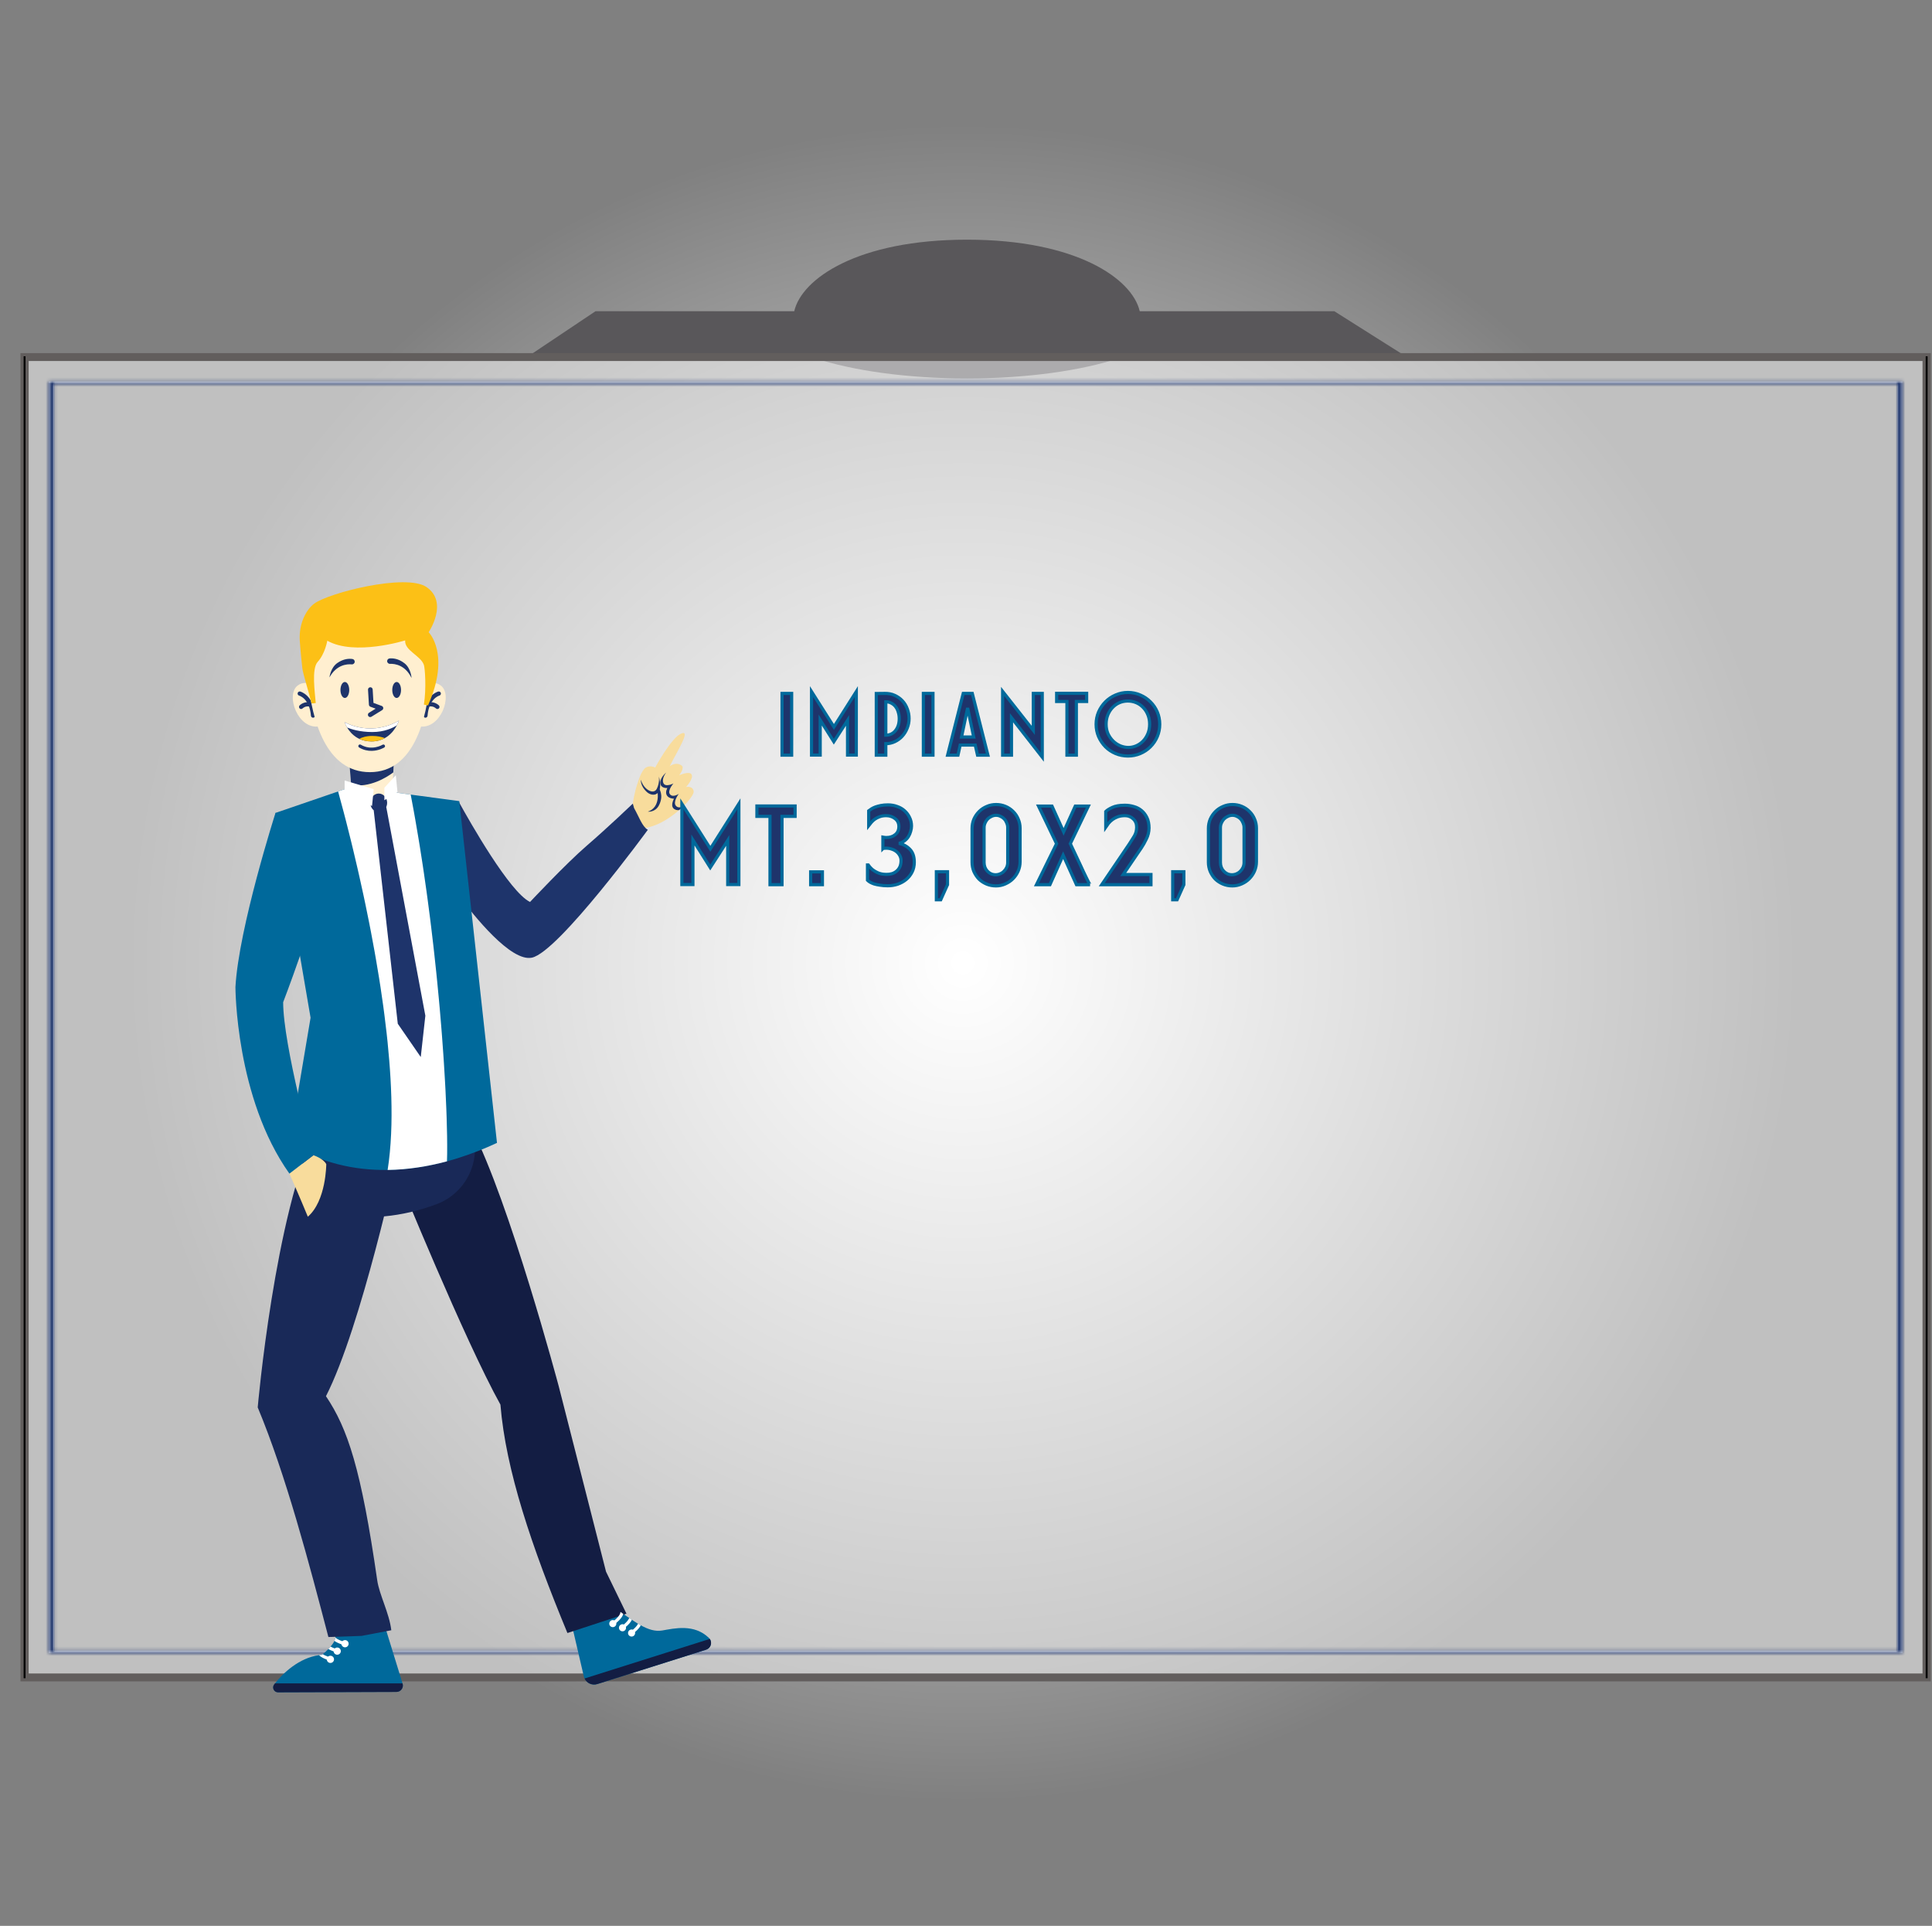 <svg width="612" height="610" viewBox="0 0 612 610" fill="none" xmlns="http://www.w3.org/2000/svg">
<rect x="0" y="0" width="612" height="610" fill="#808080" stroke="none"/>
<circle cx="304.986" cy="304.986" r="304.986" fill="url(#paint0_radial_511_4276)"/>
<path d="M354.583 113.412H446.157L422.667 98.568H361.033C358.638 88.247 340.915 75.914 306.31 75.914C271.705 75.914 253.985 88.247 251.59 98.568H188.652L166.476 113.412H258.022C270.001 117.381 287.194 119.863 306.307 119.863C325.426 119.863 342.61 117.381 354.583 113.412Z" fill="#59575A"/>
<path d="M7.981 113.347H610.114V531.06H7.981V113.347Z" fill="white" fill-opacity="0.5" stroke="#625E5D" stroke-width="2" stroke-miterlimit="10"/>
<path d="M611.114 532.06H6.981V112.347H611.114V532.06ZM8.581 531.313H609.499V113.096H8.581V531.313Z" fill="black" stroke="#625E5D" stroke-miterlimit="10"/>
<mask id="path-5-inside-1_511_4276" fill="white">
<path d="M602.636 523.581H15.462V120.826H602.636V523.581ZM17.118 522.829H601.003V121.57H17.118V522.829Z"/>
</mask>
<path d="M602.636 523.581H15.462V120.826H602.636V523.581ZM17.118 522.829H601.003V121.57H17.118V522.829Z" fill="white"/>
<path d="M602.636 523.581V528.581H607.636V523.581H602.636ZM15.462 523.581H10.462V528.581H15.462V523.581ZM15.462 120.826V115.826H10.462V120.826H15.462ZM602.636 120.826H607.636V115.826H602.636V120.826ZM17.118 522.829H12.118V527.829H17.118V522.829ZM601.003 522.829V527.829H606.003V522.829H601.003ZM601.003 121.57H606.003V116.57H601.003V121.57ZM17.118 121.57V116.57H12.118V121.57H17.118ZM602.636 518.581H15.462V528.581H602.636V518.581ZM20.462 523.581V120.826H10.462V523.581H20.462ZM15.462 125.826H602.636V115.826H15.462V125.826ZM597.636 120.826V523.581H607.636V120.826H597.636ZM17.118 527.829H601.003V517.829H17.118V527.829ZM606.003 522.829V121.57H596.003V522.829H606.003ZM601.003 116.57H17.118V126.57H601.003V116.57ZM12.118 121.57V522.829H22.118V121.57H12.118Z" fill="#1E346B" mask="url(#path-5-inside-1_511_4276)"/>
<path d="M223.684 522.52C225.152 522.056 225.689 520.3 224.839 519.112C224.761 519.009 224.68 518.906 224.58 518.813C219.898 514.257 213.658 515.774 209.757 516.443C207.546 516.818 205.35 516.107 202.98 514.799C202.691 514.643 202.403 514.475 202.114 514.304C201.477 513.923 200.825 513.507 200.159 513.057C199.881 512.873 199.604 512.685 199.321 512.488C198.712 512.075 198.09 511.639 197.452 511.194C197.158 510.987 196.858 510.775 196.553 510.566C195.947 510.141 195.325 509.711 194.688 509.274C194.688 509.274 194.401 508.308 193.741 506.865C193.732 506.854 193.729 506.84 193.721 506.831C193.459 506.264 193.139 510.032 192.757 509.348C192.707 509.253 192.653 509.159 192.598 509.062C192.379 508.678 192.14 508.284 191.881 507.883C191.881 507.883 194.136 514.493 183.7 514.615C181.536 514.639 180.617 512.432 180.617 512.432L184.936 530.984C184.989 531.216 185.069 531.441 185.166 531.649C185.862 533.132 187.574 533.928 189.205 533.415L223.684 522.52Z" fill="#00699B"/>
<path d="M223.685 522.52L189.208 533.41C187.577 533.925 185.862 533.129 185.169 531.646L224.84 519.112C225.69 520.299 225.153 522.054 223.685 522.52Z" fill="#131D43"/>
<path d="M88.085 536.027L125.572 535.901C126.951 535.898 127.938 534.564 127.527 533.247L127.506 533.182L121.485 513.658C121.19 512.7 120.126 516.157 119.203 516.556C117.081 517.47 115.584 517.15 113.042 516.458C108.67 515.265 108.344 514.743 107.073 515.42C105.937 516.025 105.467 512.827 105.346 513.63C105.207 514.556 105.534 515.562 105.826 516.534C106.047 517.256 106.253 517.953 106.245 518.589C106.245 518.622 106.242 518.655 106.239 518.69C106.217 519.022 106.111 519.374 105.941 519.734C105.661 520.337 105.213 520.96 104.715 521.541C104.493 521.809 104.257 522.062 104.022 522.304C103.311 523.046 102.612 523.652 102.256 523.952C102.099 524.082 102.005 524.155 102.005 524.155C101.674 524.179 101.344 524.214 101.015 524.258C94.738 525.145 89.715 529.886 87.121 533.18C87.024 533.303 86.932 533.423 86.841 533.542C86.068 534.567 86.803 536.033 88.085 536.027Z" fill="#00699B"/>
<path d="M88.084 536.029L125.571 535.904C126.95 535.901 127.936 534.566 127.526 533.249L127.505 533.184H87.123C87.026 533.307 86.934 533.426 86.843 533.546C86.067 534.569 86.802 536.035 88.084 536.029Z" fill="#131D43"/>
<path d="M105.934 519.739C106.454 520.103 107.172 520.473 108.16 520.816C108.461 520.919 108.792 521.022 109.148 521.12L109.42 520.143C109.066 520.046 108.747 519.947 108.456 519.845C107.333 519.454 106.649 519.05 106.232 518.693C106.212 519.024 106.105 519.377 105.934 519.739Z" fill="white"/>
<path d="M108.151 520.686C108.183 521.317 108.716 521.803 109.347 521.771C109.977 521.739 110.462 521.205 110.431 520.574C110.402 519.946 109.866 519.46 109.237 519.492C108.607 519.52 108.124 520.056 108.151 520.686Z" fill="white"/>
<path d="M104.02 522.307C104.454 522.569 105.002 522.832 105.689 523.076C106.047 523.211 106.435 523.335 106.872 523.456L107.143 522.478C106.741 522.365 106.376 522.251 106.049 522.135C105.504 521.936 105.067 521.738 104.713 521.543C104.489 521.812 104.254 522.065 104.02 522.307Z" fill="white"/>
<path d="M105.679 523.032C105.711 523.66 106.248 524.146 106.874 524.116C107.505 524.084 107.991 523.55 107.962 522.919C107.931 522.291 107.393 521.805 106.765 521.837C106.136 521.867 105.652 522.403 105.679 523.032Z" fill="white"/>
<path d="M101.015 524.262C101.525 524.713 102.366 525.253 103.53 525.677C103.895 525.81 104.293 525.94 104.737 526.062L105.002 525.084C104.594 524.972 104.227 524.854 103.902 524.734C103.18 524.476 102.648 524.208 102.256 523.958C102.098 524.088 102.004 524.161 102.004 524.161C101.674 524.182 101.345 524.218 101.015 524.262Z" fill="white"/>
<path d="M103.524 525.638C103.556 526.268 104.091 526.751 104.721 526.722C105.349 526.69 105.835 526.156 105.805 525.525C105.773 524.897 105.237 524.41 104.607 524.44C103.979 524.472 103.492 525.007 103.524 525.638Z" fill="white"/>
<path d="M176.984 439.059L191.968 497.803L198.446 511.12L179.745 517.242C168.408 489.847 160.218 465.723 158.518 444.892C147.13 424.403 126.18 372.969 126.18 372.969C133.062 366.746 149.388 357.475 149.388 357.475C161.347 380.43 176.984 439.059 176.984 439.059Z" fill="#131D43"/>
<path d="M197.452 511.192C197.239 511.907 196.649 512.871 195.214 514.047C194.973 514.251 194.704 514.457 194.409 514.667L193.826 513.862C194.118 513.65 194.379 513.45 194.612 513.261C196.257 511.904 196.535 510.993 196.555 510.566C196.859 510.773 197.159 510.987 197.452 511.192Z" fill="white"/>
<path d="M195.185 513.927C195.372 514.516 195.043 515.147 194.454 515.333C193.862 515.519 193.233 515.193 193.046 514.604C192.86 514.012 193.187 513.384 193.776 513.195C194.369 513.007 194.997 513.336 195.185 513.927Z" fill="white"/>
<path d="M200.159 513.056C199.861 513.669 199.298 514.424 198.266 515.288C197.983 515.536 197.664 515.781 197.303 516.042L196.721 515.233C197.054 514.991 197.352 514.761 197.611 514.543C198.661 513.663 199.125 512.971 199.321 512.488C199.604 512.684 199.881 512.871 200.159 513.056Z" fill="white"/>
<path d="M198.256 515.242C198.442 515.834 198.115 516.464 197.525 516.651C196.933 516.836 196.303 516.507 196.117 515.919C195.93 515.329 196.258 514.699 196.847 514.511C197.44 514.325 198.07 514.651 198.256 515.242Z" fill="white"/>
<path d="M202.982 514.798C202.681 515.397 202.124 516.115 201.143 516.944C200.857 517.191 200.533 517.448 200.167 517.71L199.586 516.899C199.926 516.656 200.217 516.423 200.48 516.201C201.419 515.409 201.889 514.771 202.116 514.303C202.405 514.474 202.693 514.644 202.982 514.798Z" fill="white"/>
<path d="M201.134 516.905C201.32 517.496 200.995 518.127 200.405 518.313C199.814 518.499 199.183 518.171 198.997 517.582C198.81 516.992 199.138 516.361 199.728 516.174C200.318 515.988 200.948 516.314 201.134 516.905Z" fill="white"/>
<path d="M100.414 357.133C100.414 357.133 96.666 370.393 96.703 382.209C96.703 382.209 115.056 390.242 138.405 381.369C147.954 377.738 152.802 367.097 149.38 357.475C149.341 357.36 149.298 357.248 149.257 357.131C149.256 357.133 119.402 355.907 100.414 357.133Z" fill="#192958"/>
<path d="M81.636 445.781C90.59 467.208 97.99 495.419 104.026 518.511L114.515 518.155L123.953 516.363C123.307 510.902 120.162 505.171 119.495 500.541C114.398 465.252 110.161 452.521 103.257 442.231C114.471 420.286 126.175 366.046 126.175 366.046C117.738 362.182 100.418 357.134 100.418 357.134C87.011 384.377 81.636 445.781 81.636 445.781Z" fill="#192958"/>
<path d="M216.402 255.425C216.259 255.564 216.117 255.703 215.969 255.84L215.964 255.841C215.706 256.088 215.432 256.336 215.146 256.581C214.932 256.77 214.711 256.96 214.483 257.147L214.48 257.146C211.544 259.575 207.762 261.823 204.172 262.264C204.172 262.264 200.59 256.375 200.454 254.534C200.454 254.534 200.929 250.891 202.042 247.879C202.042 247.879 203.145 243.942 204.604 243.109C206.07 242.274 207.534 243.111 207.534 243.111C207.534 243.111 212.609 233.707 215.763 232.356C218.956 230.991 214.733 237.53 212.123 242.755C212.381 242.465 214.285 241.204 215.937 242.5C216.921 243.273 215.236 245.434 215.15 245.549C215.308 245.479 218.365 244.14 219.046 245.277C219.829 246.584 217.311 249.288 217.311 249.288C217.311 249.288 219.378 248.768 219.734 250.61C219.884 251.378 218.548 253.331 216.402 255.425Z" fill="#F8DC9C"/>
<path d="M216.4 255.424C216.258 255.564 216.116 255.703 215.968 255.839L215.963 255.84C215.704 256.087 215.43 256.335 215.144 256.58C214.792 256.643 214.403 256.614 213.985 256.461C211.934 255.695 213.502 252.985 213.502 252.985C213.502 252.985 211.913 252.998 211.258 251.957C210.598 250.916 211.409 249.59 211.409 249.59C211.409 249.59 209.696 249.781 209.257 248.517C208.622 246.662 211.026 244.684 211.026 244.684C211.026 244.684 209.531 246.502 210.128 247.995C210.709 249.454 213.207 248.216 213.328 248.156C213.245 248.251 211.314 250.488 212.242 251.594C213.166 252.697 214.925 251.509 215.016 251.449C214.943 251.544 213.06 254.018 214.132 255.258C214.734 255.955 215.675 255.75 216.4 255.424Z" fill="#1E346B"/>
<path d="M208.706 245.891C208.706 245.891 209.058 247.901 208.04 249.874C207.021 251.848 203.831 250.045 203.021 246.981C203.021 246.981 202.737 248.94 204.975 250.921C206.781 252.523 210.36 252.125 208.706 245.891Z" fill="#1E346B"/>
<path d="M208.22 250.443C208.22 250.443 209.417 255.649 205.204 257.088C205.204 257.088 207.523 257.385 208.717 255.112C210.466 251.781 208.645 249.565 208.645 249.565L208.22 250.443Z" fill="#1E346B"/>
<path d="M200.458 254.536C200.458 254.536 192.552 262.1 185.912 267.825C179.271 273.55 167.895 285.69 167.895 285.69C161.446 282.562 148.911 260.458 145.377 254.047C142.57 264.193 142.279 274.105 145.377 283.698C150.109 290.068 161.851 304.764 168.507 303.325C176.982 301.492 205.207 262.835 205.207 262.835C203.409 261.8 202.362 258.562 200.87 255.98L200.458 254.536Z" fill="#1E346B"/>
<path d="M157.428 361.999C153.496 363.837 149.348 365.481 145.049 366.828C143.906 367.186 142.752 367.524 141.592 367.834C135.509 369.476 129.182 370.482 122.792 370.572C112.267 370.72 101.599 368.368 91.666 362.238L98.379 322.352L87.272 257.48L103.887 251.788L104.779 251.481L106.416 250.922L107.109 250.683L108.511 250.206L111.471 249.191L129.047 251.543L130.105 251.683L131.907 251.926L132.912 252.06L145.488 253.739L157.428 361.999Z" fill="#00699B"/>
<path d="M141.589 367.835C135.506 369.477 129.177 370.482 122.789 370.573C123.072 368.785 123.305 366.932 123.484 365.022C123.579 364.07 123.658 363.104 123.721 362.128C123.856 360.208 123.942 358.244 123.992 356.231C124.016 355.277 124.027 354.315 124.03 353.345C124.037 351.421 124.015 349.463 123.957 347.476C123.927 346.521 123.894 345.563 123.853 344.601C123.768 342.671 123.659 340.717 123.52 338.746C123.456 337.794 123.384 336.839 123.303 335.879C123.148 333.945 122.97 331.998 122.769 330.038C122.672 329.086 122.569 328.129 122.462 327.175C122.247 325.234 122.013 323.29 121.758 321.344C121.636 320.389 121.509 319.431 121.377 318.476C121.111 316.531 120.828 314.59 120.532 312.65C120.386 311.695 120.237 310.738 120.083 309.785C119.771 307.828 119.447 305.883 119.108 303.952C118.945 302.991 118.774 302.033 118.603 301.085C118.252 299.117 117.89 297.171 117.519 295.251C117.335 294.29 117.15 293.333 116.963 292.381C116.569 290.403 116.173 288.45 115.773 286.535C115.572 285.565 115.366 284.609 115.165 283.658C114.735 281.659 114.307 279.706 113.877 277.803C113.659 276.829 113.441 275.866 113.222 274.92C112.754 272.891 112.292 270.93 111.84 269.047C111.605 268.062 111.366 267.093 111.138 266.154C110.625 264.073 110.128 262.102 109.656 260.262C109.397 259.254 109.146 258.284 108.901 257.356C108.231 254.799 107.621 252.556 107.102 250.683L108.503 250.206L111.463 249.19L129.039 251.542L130.097 251.683C130.413 253.342 130.725 255.002 131.026 256.668C131.197 257.611 131.367 258.555 131.533 259.502C131.864 261.396 132.188 263.29 132.503 265.19C132.663 266.137 132.816 267.083 132.971 268.029C133.275 269.926 133.57 271.824 133.859 273.716C134.003 274.665 134.144 275.613 134.283 276.559C134.563 278.46 134.834 280.355 135.095 282.246C135.229 283.198 135.357 284.15 135.484 285.099C135.743 287.006 135.988 288.904 136.227 290.792C136.348 291.75 136.465 292.702 136.583 293.651C136.815 295.564 137.04 297.463 137.256 299.349C137.364 300.308 137.474 301.263 137.577 302.215C137.794 304.138 137.998 306.039 138.189 307.922C138.287 308.884 138.388 309.841 138.479 310.793C138.674 312.722 138.856 314.63 139.027 316.509C139.118 317.48 139.203 318.437 139.289 319.388C139.461 321.33 139.623 323.24 139.772 325.112C139.853 326.088 139.929 327.049 140.002 328.004C140.151 329.962 140.292 331.877 140.418 333.739C140.489 334.722 140.549 335.686 140.613 336.638C140.742 338.62 140.857 340.539 140.958 342.396C141.017 343.381 141.066 344.353 141.117 345.3C141.217 347.317 141.305 349.247 141.374 351.076C141.415 352.077 141.45 353.054 141.48 353.994C141.55 356.084 141.597 358.021 141.625 359.796C141.642 360.834 141.653 361.814 141.653 362.734C141.665 364.718 141.642 366.431 141.589 367.835Z" fill="white"/>
<path d="M99.277 365.907C99.277 365.907 102.407 366.909 103.351 368.736C103.351 368.736 103.351 380.325 97.514 385.381C97.514 385.381 94.645 378.409 91.676 371.729L99.277 365.907Z" fill="#F8DC9C"/>
<path d="M87.269 257.479C87.269 257.479 75.613 293.913 74.581 312.651C74.581 312.651 74.581 347.699 91.674 371.729L99.277 365.906C99.277 365.906 89.695 331.04 89.695 317.444C89.695 317.444 99.397 292.191 100.989 282.243C100.99 282.243 94.466 257.479 87.269 257.479Z" fill="#00699B"/>
<path d="M124.827 239.953L124.577 244.655L124.266 250.549C124.266 250.549 123.096 252.766 117.814 252.766C112.528 252.766 111.448 251.253 111.448 251.253L111.234 248.636L110.524 239.953H124.827Z" fill="#FFEFD0"/>
<path d="M124.83 239.953L124.581 244.655C122.379 246.305 117.164 249.546 111.239 248.637L110.529 239.953H124.83Z" fill="#1E346B"/>
<path d="M101.507 218.565C101.507 218.565 97.46 214.606 94.229 217.191C90.412 220.243 94.404 231.224 101.177 230.062L101.507 218.565Z" fill="#FFEFD0"/>
<path d="M99.141 227.326C98.805 227.316 98.528 227.054 98.498 226.712C98.063 221.308 94.897 220.37 94.763 220.332C94.408 220.233 94.198 219.867 94.292 219.513C94.387 219.157 94.746 218.942 95.103 219.038C95.274 219.08 99.316 220.202 99.831 226.604C99.861 226.974 99.585 227.296 99.218 227.326C99.194 227.326 99.168 227.328 99.141 227.326Z" fill="#1E346B"/>
<path d="M95.361 224.572C95.204 224.569 95.047 224.506 94.922 224.388C94.653 224.134 94.644 223.71 94.898 223.443C94.956 223.382 96.33 221.972 98.509 222.532C98.868 222.622 99.084 222.987 98.992 223.344C98.898 223.701 98.535 223.919 98.178 223.827C96.746 223.459 95.877 224.355 95.87 224.363C95.734 224.509 95.546 224.579 95.361 224.572Z" fill="#1E346B"/>
<path d="M132.434 218.563C132.434 218.563 136.48 214.604 139.711 217.188C143.528 220.241 139.536 231.222 132.765 230.059L132.434 218.563Z" fill="#FFEFD0"/>
<path d="M134.791 227.326C135.127 227.316 135.405 227.054 135.434 226.712C135.868 221.308 139.034 220.37 139.169 220.332C139.523 220.233 139.735 219.867 139.641 219.513C139.546 219.157 139.186 218.942 138.83 219.038C138.658 219.08 134.617 220.202 134.101 226.604C134.071 226.974 134.346 227.296 134.714 227.326C134.738 227.326 134.764 227.328 134.791 227.326Z" fill="#1E346B"/>
<path d="M138.577 224.572C138.736 224.569 138.892 224.507 139.017 224.389C139.285 224.135 139.296 223.711 139.04 223.443C138.983 223.383 137.61 221.972 135.429 222.532C135.072 222.623 134.856 222.988 134.948 223.345C135.039 223.702 135.405 223.92 135.762 223.827C137.194 223.46 138.061 224.356 138.069 224.363C138.206 224.51 138.392 224.58 138.577 224.572Z" fill="#1E346B"/>
<path d="M117.171 244.572C103.19 244.572 98.873 227.966 97.588 215.809C96.401 204.601 105.106 194.721 116.375 194.592C116.526 194.589 116.676 194.589 116.829 194.589C117.016 194.589 117.202 194.589 117.387 194.592C128.521 194.742 137.194 204.35 136.231 215.443C135.163 227.76 131.145 244.572 117.171 244.572Z" fill="#FFEFD0"/>
<path d="M135.103 185.942C142.198 190.794 135.78 200.254 135.78 200.254C135.78 200.254 142.841 207.166 135.571 223.441L134.279 223.176C135.103 217.964 134.609 211.62 134.279 210.621C133.297 207.648 128.074 206.06 128.342 202.844C128.342 202.844 112.34 207.849 103.677 202.937C103.677 202.937 102.995 207.058 100.62 209.657C98.635 211.834 99.765 219.408 100.021 222.686L98.692 222.816C97.904 219.478 95.981 213.465 95.773 211.693C95.643 210.578 95.169 206.148 94.965 202.982C94.786 200.207 95.281 197.413 96.539 194.934C97.234 193.563 98.201 192.186 99.531 191.195C104.178 187.737 128.672 181.543 135.103 185.942Z" fill="#FCC016"/>
<path d="M126.368 228.245C126.358 228.283 126.162 228.906 125.713 229.751C125.127 230.854 124.109 232.343 122.497 233.424C122.305 233.554 122.107 233.675 121.898 233.788C120.763 234.42 119.372 234.842 117.682 234.842C116.143 234.842 114.862 234.518 113.801 234.02C113.615 233.934 113.438 233.841 113.266 233.743C111.624 232.82 110.575 231.484 109.951 230.423C109.404 229.495 109.18 228.779 109.166 228.735C109.183 228.745 109.419 228.884 109.849 229.087C111.079 229.666 113.885 230.759 117.527 230.732C117.579 230.732 117.63 230.732 117.683 230.73L117.856 230.724C121.392 230.632 124.221 229.406 125.548 228.711C126.053 228.448 126.344 228.262 126.368 228.245Z" fill="#1E346B"/>
<path d="M121.896 233.791C120.761 234.422 119.37 234.844 117.68 234.844C116.141 234.844 114.861 234.52 113.8 234.022C114.658 233.548 115.988 233.104 117.951 233.104C119.588 233.102 120.903 233.412 121.896 233.791Z" fill="#FCC014"/>
<path d="M126.362 228.245C126.351 228.283 126.156 228.906 125.707 229.751C124.458 230.547 121.81 231.865 117.946 231.865C113.927 231.865 111.157 230.931 109.944 230.423C109.396 229.495 109.172 228.779 109.158 228.735C109.175 228.745 109.411 228.884 109.841 229.087C111.071 229.666 113.877 230.759 117.519 230.732C117.571 230.732 117.622 230.732 117.675 230.73L117.848 230.724C121.385 230.632 124.213 229.406 125.54 228.711C126.047 228.448 126.338 228.262 126.362 228.245Z" fill="white"/>
<path d="M110.629 218.541C110.629 219.939 110.007 221.071 109.238 221.071C108.471 221.071 107.849 219.939 107.848 218.541C107.848 217.145 108.47 216.012 109.238 216.012C110.007 216.012 110.628 217.145 110.629 218.541Z" fill="#1E346B"/>
<path d="M104.364 214.563C104.364 214.563 104.684 211.522 106.861 209.998C108.88 208.589 110.686 208.585 111.645 208.732C112.063 208.795 112.367 209.161 112.364 209.585C112.359 210.085 111.931 210.475 111.433 210.431C109.852 210.293 106.578 210.564 104.364 214.563Z" fill="#1E346B"/>
<path d="M124.257 218.541C124.257 219.939 124.877 221.071 125.646 221.071C126.413 221.071 127.037 219.939 127.037 218.541C127.037 217.145 126.415 216.012 125.648 216.012C124.879 216.012 124.257 217.145 124.257 218.541Z" fill="#1E346B"/>
<path d="M130.368 214.752C130.368 214.752 130.207 211.7 128.11 210.067C126.168 208.553 124.363 208.458 123.4 208.553C122.978 208.594 122.656 208.947 122.638 209.369C122.615 209.869 123.024 210.28 123.524 210.262C125.11 210.206 128.364 210.646 130.368 214.752Z" fill="#1E346B"/>
<path d="M117.204 227.119C116.983 227.096 116.776 226.975 116.65 226.772C116.436 226.425 116.544 225.971 116.89 225.758L118.993 224.461L117.342 223.853C117.067 223.753 116.877 223.499 116.862 223.205L116.578 218.462C116.552 218.055 116.862 217.707 117.269 217.681C117.675 217.654 118.025 217.966 118.05 218.374L118.306 222.635L120.926 223.6C121.19 223.697 121.377 223.938 121.404 224.217C121.431 224.499 121.298 224.77 121.057 224.918L117.664 227.014C117.521 227.1 117.359 227.135 117.204 227.119Z" fill="#1E346B"/>
<path d="M117.817 237.828C116.591 237.858 115.184 237.607 113.758 236.757C113.513 236.61 113.433 236.295 113.578 236.051C113.724 235.808 114.041 235.726 114.283 235.873C117.713 237.914 121.047 235.968 121.187 235.887C121.429 235.741 121.746 235.82 121.893 236.064C122.038 236.306 121.959 236.621 121.717 236.767C121.613 236.828 120.002 237.777 117.817 237.828Z" fill="#1E346B"/>
<path d="M119.973 257.235C121.444 257.235 122.635 255.917 122.635 254.29C122.635 252.664 121.444 251.345 119.973 251.345C118.503 251.345 117.312 252.664 117.312 254.29C117.312 255.917 118.503 257.235 119.973 257.235Z" fill="#1E346B"/>
<path d="M117.851 255.286L109.166 251.164V247.22L118.379 249.947L117.851 255.286Z" fill="white"/>
<path d="M125.386 245.551L121.759 249.51V253.455L125.911 250.888L125.386 245.551Z" fill="white"/>
<path d="M133.283 334.808L126.005 324.256L118.381 256.642L122.352 255.597L134.739 321.709L133.283 334.808Z" fill="#1E346B"/>
<mask id="path-58-outside-2_511_4276" maskUnits="userSpaceOnUse" x="215" y="217" width="184" height="69" fill="black">
<rect fill="white" x="215" y="217" width="184" height="69"/>
<path d="M247.726 219.632H250.774V239.188H247.726V219.632Z"/>
<path d="M264.16 230.252L271.252 219.06V239.157H268.475V228.176L264.13 234.915L259.814 228.056V239.157H257.068V219.06L264.16 230.252Z"/>
<path d="M277.581 219.662L280.297 219.632C281.424 219.612 282.45 219.812 283.375 220.234C284.321 220.655 285.136 221.226 285.82 221.948C286.504 222.67 287.027 223.523 287.389 224.506C287.771 225.468 287.963 226.501 287.963 227.605C287.963 228.688 287.761 229.711 287.359 230.673C286.977 231.636 286.454 232.478 285.79 233.2C285.126 233.923 284.341 234.494 283.436 234.915C282.551 235.337 281.605 235.547 280.599 235.547V239.188H277.581V219.662ZM280.599 232.87C281.243 232.87 281.826 232.739 282.349 232.478C282.873 232.218 283.315 231.857 283.677 231.395C284.06 230.914 284.351 230.362 284.552 229.741C284.754 229.099 284.854 228.397 284.854 227.635C284.854 226.913 284.754 226.231 284.552 225.589C284.371 224.927 284.1 224.355 283.738 223.874C283.375 223.393 282.923 223.011 282.38 222.731C281.857 222.43 281.263 222.279 280.599 222.279V232.87Z"/>
<path d="M292.493 219.632H295.541V239.188H292.493V219.632Z"/>
<path d="M312.94 239.188H309.651L308.926 235.998H304.158L303.464 239.188H300.175L305.124 219.632H307.991L312.94 239.188ZM306.512 224.235L304.581 233.441H308.444L306.512 224.235Z"/>
<path d="M320.409 239.188H317.602V219L327.32 231.335V219.632H330.156V239.819L320.409 227.334V239.188Z"/>
<path d="M340.959 222.189V239.188H337.971V222.189H334.712V219.602H344.218V222.189H340.959Z"/>
<path d="M367.373 229.41C367.373 230.794 367.112 232.097 366.589 233.321C366.066 234.544 365.341 235.617 364.416 236.54C363.51 237.443 362.444 238.155 361.217 238.676C359.99 239.198 358.682 239.458 357.294 239.458C355.905 239.458 354.598 239.198 353.37 238.676C352.143 238.155 351.077 237.443 350.172 236.54C349.266 235.617 348.542 234.544 347.999 233.321C347.476 232.097 347.214 230.794 347.214 229.41C347.214 228.026 347.476 226.722 347.999 225.499C348.542 224.275 349.266 223.212 350.172 222.309C351.077 221.387 352.143 220.665 353.37 220.143C354.598 219.602 355.905 219.331 357.294 219.331C358.682 219.331 359.99 219.602 361.217 220.143C362.444 220.665 363.51 221.387 364.416 222.309C365.341 223.212 366.066 224.275 366.589 225.499C367.112 226.722 367.373 228.026 367.373 229.41ZM364.174 229.38C364.174 228.297 363.993 227.314 363.631 226.431C363.269 225.529 362.776 224.756 362.152 224.115C361.529 223.453 360.794 222.941 359.949 222.58C359.104 222.219 358.209 222.039 357.263 222.039C356.318 222.039 355.423 222.219 354.578 222.58C353.753 222.941 353.028 223.453 352.405 224.115C351.781 224.756 351.288 225.529 350.926 226.431C350.564 227.314 350.383 228.297 350.383 229.38C350.383 230.503 350.584 231.516 350.986 232.418C351.409 233.321 351.952 234.093 352.616 234.735C353.28 235.377 354.034 235.878 354.879 236.239C355.724 236.58 356.579 236.751 357.445 236.751C358.29 236.751 359.114 236.58 359.919 236.239C360.744 235.878 361.468 235.377 362.092 234.735C362.716 234.093 363.219 233.321 363.601 232.418C363.983 231.516 364.174 230.503 364.174 229.38Z"/>
<path d="M225.026 268.841L234.052 254.597V280.175H230.519V266.199L224.988 274.776L219.495 266.046V280.175H216V254.597L225.026 268.841Z"/>
<path d="M247.716 258.579V280.214H243.913V258.579H239.765V255.286H251.864V258.579H247.716Z"/>
<path d="M256.79 276.155H260.516V280.214H256.79V276.155Z"/>
<path d="M284.742 261.796C284.742 260.724 284.332 259.881 283.513 259.268C282.719 258.656 281.784 258.349 280.709 258.349C279.966 258.349 279.3 258.452 278.711 258.656C278.148 258.86 277.636 259.115 277.175 259.422C276.74 259.728 276.356 260.073 276.023 260.455C275.69 260.813 275.408 261.145 275.178 261.451V256.818C275.408 256.639 275.703 256.435 276.061 256.205C276.42 255.975 276.842 255.771 277.329 255.593C277.841 255.414 278.417 255.261 279.057 255.133C279.697 255.005 280.44 254.942 281.285 254.942C282.309 254.942 283.269 255.107 284.165 255.439C285.087 255.746 285.881 256.205 286.547 256.818C287.213 257.405 287.738 258.107 288.122 258.924C288.531 259.741 288.736 260.647 288.736 261.642C288.736 262.179 288.647 262.74 288.467 263.327C288.314 263.914 288.07 264.476 287.738 265.012C287.405 265.523 286.982 265.969 286.47 266.352C285.984 266.735 285.407 266.99 284.742 267.118C286.15 267.424 287.315 268.063 288.237 269.033C289.159 269.977 289.62 271.33 289.62 273.091C289.62 274.24 289.389 275.274 288.928 276.193C288.467 277.112 287.84 277.903 287.046 278.567C286.278 279.205 285.382 279.703 284.358 280.06C283.359 280.392 282.309 280.558 281.208 280.558C280.286 280.558 279.467 280.494 278.75 280.367C278.058 280.265 277.444 280.137 276.906 279.984C276.394 279.805 275.959 279.614 275.6 279.41C275.267 279.205 274.999 279.001 274.794 278.797V273.474C274.794 273.5 274.896 273.691 275.101 274.049C275.331 274.406 275.677 274.802 276.138 275.236C276.625 275.67 277.252 276.065 278.02 276.423C278.788 276.78 279.723 276.959 280.824 276.959C281.438 276.959 282.015 276.882 282.552 276.729C283.116 276.55 283.602 276.282 284.012 275.925C284.447 275.568 284.793 275.121 285.049 274.585C285.305 274.023 285.433 273.36 285.433 272.594C285.433 272.032 285.305 271.509 285.049 271.024C284.793 270.539 284.447 270.118 284.012 269.76C283.577 269.403 283.077 269.135 282.514 268.956C281.951 268.752 281.362 268.65 280.747 268.65C280.133 268.65 279.774 268.701 279.672 268.803V265.165C280.056 265.242 280.427 265.28 280.786 265.28C281.912 265.28 282.847 264.974 283.589 264.361C284.358 263.748 284.742 262.893 284.742 261.796Z"/>
<path d="M296.611 276.116H300.144V280.214L297.993 285H296.611V276.116Z"/>
<path d="M323.133 272.938C323.133 273.985 322.928 274.981 322.518 275.925C322.109 276.844 321.558 277.648 320.867 278.337C320.175 279.027 319.356 279.575 318.408 279.984C317.487 280.392 316.514 280.597 315.489 280.597C314.44 280.597 313.454 280.405 312.532 280.022C311.61 279.639 310.804 279.116 310.112 278.452C309.446 277.763 308.909 276.959 308.499 276.04C308.115 275.121 307.923 274.138 307.923 273.091V262.408C307.923 261.362 308.115 260.379 308.499 259.46C308.909 258.541 309.459 257.737 310.151 257.048C310.842 256.358 311.649 255.822 312.57 255.439C313.492 255.031 314.478 254.827 315.528 254.827C316.578 254.827 317.563 255.018 318.485 255.401C319.407 255.784 320.214 256.32 320.905 257.009C321.596 257.673 322.134 258.464 322.518 259.383C322.928 260.302 323.133 261.285 323.133 262.332V272.938ZM319.215 262.14C319.215 261.63 319.113 261.145 318.908 260.685C318.729 260.2 318.472 259.779 318.14 259.422C317.807 259.064 317.41 258.783 316.949 258.579C316.514 258.349 316.04 258.235 315.528 258.235C315.016 258.235 314.529 258.349 314.068 258.579C313.607 258.783 313.198 259.064 312.839 259.422C312.506 259.779 312.237 260.2 312.033 260.685C311.828 261.145 311.725 261.63 311.725 262.14V273.206C311.725 273.717 311.815 274.215 311.994 274.7C312.173 275.159 312.43 275.568 312.762 275.925C313.095 276.282 313.479 276.563 313.915 276.767C314.376 276.972 314.862 277.074 315.374 277.074C315.886 277.074 316.373 276.972 316.834 276.767C317.32 276.563 317.73 276.282 318.063 275.925C318.421 275.568 318.703 275.159 318.908 274.7C319.113 274.215 319.215 273.717 319.215 273.206V262.14Z"/>
<path d="M328.321 280.214L334.697 267.233L328.974 255.324H333.237L336.925 263.48L340.612 255.324H344.76L339.037 267.233L342.11 273.742C342.494 274.559 342.865 275.363 343.224 276.155C343.608 276.921 343.941 277.61 344.222 278.222C344.529 278.81 344.773 279.295 344.952 279.678C345.157 280.035 345.272 280.214 345.298 280.214H340.996L336.771 270.871L332.584 280.214H328.321Z"/>
<path d="M357.794 267.233C358.306 266.467 358.805 265.676 359.292 264.859C359.804 264.017 360.06 263.059 360.06 261.987C360.06 260.915 359.701 260.047 358.984 259.383C358.267 258.694 357.397 258.349 356.373 258.349C355.528 258.349 354.772 258.464 354.106 258.694C353.466 258.924 352.903 259.217 352.417 259.575C351.93 259.932 351.507 260.328 351.149 260.762C350.816 261.17 350.522 261.566 350.266 261.949V257.048C350.701 256.614 351.392 256.18 352.34 255.746C353.313 255.286 354.631 255.056 356.296 255.056C357.294 255.056 358.255 255.197 359.176 255.478C360.098 255.733 360.905 256.154 361.596 256.741C362.313 257.328 362.889 258.081 363.325 259C363.76 259.894 363.978 260.992 363.978 262.293C363.952 263.519 363.67 264.667 363.133 265.74C362.62 266.812 362.096 267.744 361.558 268.535L355.796 276.997H364.592V280.214H348.998L357.794 267.233Z"/>
<path d="M371.478 276.116H375.011V280.214L372.861 285H371.478V276.116Z"/>
<path d="M398 272.938C398 273.985 397.795 274.981 397.385 275.925C396.976 276.844 396.425 277.648 395.734 278.337C395.043 279.027 394.223 279.575 393.276 279.984C392.354 280.392 391.381 280.597 390.357 280.597C389.307 280.597 388.321 280.405 387.399 280.022C386.477 279.639 385.671 279.116 384.979 278.452C384.314 277.763 383.776 276.959 383.366 276.04C382.982 275.121 382.79 274.138 382.79 273.091V262.408C382.79 261.362 382.982 260.379 383.366 259.46C383.776 258.541 384.326 257.737 385.018 257.048C385.709 256.358 386.516 255.822 387.438 255.439C388.359 255.031 389.345 254.827 390.395 254.827C391.445 254.827 392.431 255.018 393.353 255.401C394.274 255.784 395.081 256.32 395.772 257.009C396.464 257.673 397.001 258.464 397.385 259.383C397.795 260.302 398 261.285 398 262.332V272.938ZM394.082 262.14C394.082 261.63 393.98 261.145 393.775 260.685C393.596 260.2 393.34 259.779 393.007 259.422C392.674 259.064 392.277 258.783 391.816 258.579C391.381 258.349 390.907 258.235 390.395 258.235C389.883 258.235 389.396 258.349 388.936 258.579C388.475 258.783 388.065 259.064 387.706 259.422C387.374 259.779 387.105 260.2 386.9 260.685C386.695 261.145 386.593 261.63 386.593 262.14V273.206C386.593 273.717 386.682 274.215 386.861 274.7C387.041 275.159 387.297 275.568 387.63 275.925C387.962 276.282 388.347 276.563 388.782 276.767C389.243 276.972 389.729 277.074 390.241 277.074C390.754 277.074 391.24 276.972 391.701 276.767C392.187 276.563 392.597 276.282 392.93 275.925C393.289 275.568 393.57 275.159 393.775 274.7C393.98 274.215 394.082 273.717 394.082 273.206V262.14Z"/>
</mask>
<path d="M247.726 219.632H250.774V239.188H247.726V219.632Z" fill="#1E346B"/>
<path d="M264.16 230.252L271.252 219.06V239.157H268.475V228.176L264.13 234.915L259.814 228.056V239.157H257.068V219.06L264.16 230.252Z" fill="#1E346B"/>
<path d="M277.581 219.662L280.297 219.632C281.424 219.612 282.45 219.812 283.375 220.234C284.321 220.655 285.136 221.226 285.82 221.948C286.504 222.67 287.027 223.523 287.389 224.506C287.771 225.468 287.963 226.501 287.963 227.605C287.963 228.688 287.761 229.711 287.359 230.673C286.977 231.636 286.454 232.478 285.79 233.2C285.126 233.923 284.341 234.494 283.436 234.915C282.551 235.337 281.605 235.547 280.599 235.547V239.188H277.581V219.662ZM280.599 232.87C281.243 232.87 281.826 232.739 282.349 232.478C282.873 232.218 283.315 231.857 283.677 231.395C284.06 230.914 284.351 230.362 284.552 229.741C284.754 229.099 284.854 228.397 284.854 227.635C284.854 226.913 284.754 226.231 284.552 225.589C284.371 224.927 284.1 224.355 283.738 223.874C283.375 223.393 282.923 223.011 282.38 222.731C281.857 222.43 281.263 222.279 280.599 222.279V232.87Z" fill="#1E346B"/>
<path d="M292.493 219.632H295.541V239.188H292.493V219.632Z" fill="#1E346B"/>
<path d="M312.94 239.188H309.651L308.926 235.998H304.158L303.464 239.188H300.175L305.124 219.632H307.991L312.94 239.188ZM306.512 224.235L304.581 233.441H308.444L306.512 224.235Z" fill="#1E346B"/>
<path d="M320.409 239.188H317.602V219L327.32 231.335V219.632H330.156V239.819L320.409 227.334V239.188Z" fill="#1E346B"/>
<path d="M340.959 222.189V239.188H337.971V222.189H334.712V219.602H344.218V222.189H340.959Z" fill="#1E346B"/>
<path d="M367.373 229.41C367.373 230.794 367.112 232.097 366.589 233.321C366.066 234.544 365.341 235.617 364.416 236.54C363.51 237.443 362.444 238.155 361.217 238.676C359.99 239.198 358.682 239.458 357.294 239.458C355.905 239.458 354.598 239.198 353.37 238.676C352.143 238.155 351.077 237.443 350.172 236.54C349.266 235.617 348.542 234.544 347.999 233.321C347.476 232.097 347.214 230.794 347.214 229.41C347.214 228.026 347.476 226.722 347.999 225.499C348.542 224.275 349.266 223.212 350.172 222.309C351.077 221.387 352.143 220.665 353.37 220.143C354.598 219.602 355.905 219.331 357.294 219.331C358.682 219.331 359.99 219.602 361.217 220.143C362.444 220.665 363.51 221.387 364.416 222.309C365.341 223.212 366.066 224.275 366.589 225.499C367.112 226.722 367.373 228.026 367.373 229.41ZM364.174 229.38C364.174 228.297 363.993 227.314 363.631 226.431C363.269 225.529 362.776 224.756 362.152 224.115C361.529 223.453 360.794 222.941 359.949 222.58C359.104 222.219 358.209 222.039 357.263 222.039C356.318 222.039 355.423 222.219 354.578 222.58C353.753 222.941 353.028 223.453 352.405 224.115C351.781 224.756 351.288 225.529 350.926 226.431C350.564 227.314 350.383 228.297 350.383 229.38C350.383 230.503 350.584 231.516 350.986 232.418C351.409 233.321 351.952 234.093 352.616 234.735C353.28 235.377 354.034 235.878 354.879 236.239C355.724 236.58 356.579 236.751 357.445 236.751C358.29 236.751 359.114 236.58 359.919 236.239C360.744 235.878 361.468 235.377 362.092 234.735C362.716 234.093 363.219 233.321 363.601 232.418C363.983 231.516 364.174 230.503 364.174 229.38Z" fill="#1E346B"/>
<path d="M225.026 268.841L234.052 254.597V280.175H230.519V266.199L224.988 274.776L219.495 266.046V280.175H216V254.597L225.026 268.841Z" fill="#1E346B"/>
<path d="M247.716 258.579V280.214H243.913V258.579H239.765V255.286H251.864V258.579H247.716Z" fill="#1E346B"/>
<path d="M256.79 276.155H260.516V280.214H256.79V276.155Z" fill="#1E346B"/>
<path d="M284.742 261.796C284.742 260.724 284.332 259.881 283.513 259.268C282.719 258.656 281.784 258.349 280.709 258.349C279.966 258.349 279.3 258.452 278.711 258.656C278.148 258.86 277.636 259.115 277.175 259.422C276.74 259.728 276.356 260.073 276.023 260.455C275.69 260.813 275.408 261.145 275.178 261.451V256.818C275.408 256.639 275.703 256.435 276.061 256.205C276.42 255.975 276.842 255.771 277.329 255.593C277.841 255.414 278.417 255.261 279.057 255.133C279.697 255.005 280.44 254.942 281.285 254.942C282.309 254.942 283.269 255.107 284.165 255.439C285.087 255.746 285.881 256.205 286.547 256.818C287.213 257.405 287.738 258.107 288.122 258.924C288.531 259.741 288.736 260.647 288.736 261.642C288.736 262.179 288.647 262.74 288.467 263.327C288.314 263.914 288.07 264.476 287.738 265.012C287.405 265.523 286.982 265.969 286.47 266.352C285.984 266.735 285.407 266.99 284.742 267.118C286.15 267.424 287.315 268.063 288.237 269.033C289.159 269.977 289.62 271.33 289.62 273.091C289.62 274.24 289.389 275.274 288.928 276.193C288.467 277.112 287.84 277.903 287.046 278.567C286.278 279.205 285.382 279.703 284.358 280.06C283.359 280.392 282.309 280.558 281.208 280.558C280.286 280.558 279.467 280.494 278.75 280.367C278.058 280.265 277.444 280.137 276.906 279.984C276.394 279.805 275.959 279.614 275.6 279.41C275.267 279.205 274.999 279.001 274.794 278.797V273.474C274.794 273.5 274.896 273.691 275.101 274.049C275.331 274.406 275.677 274.802 276.138 275.236C276.625 275.67 277.252 276.065 278.02 276.423C278.788 276.78 279.723 276.959 280.824 276.959C281.438 276.959 282.015 276.882 282.552 276.729C283.116 276.55 283.602 276.282 284.012 275.925C284.447 275.568 284.793 275.121 285.049 274.585C285.305 274.023 285.433 273.36 285.433 272.594C285.433 272.032 285.305 271.509 285.049 271.024C284.793 270.539 284.447 270.118 284.012 269.76C283.577 269.403 283.077 269.135 282.514 268.956C281.951 268.752 281.362 268.65 280.747 268.65C280.133 268.65 279.774 268.701 279.672 268.803V265.165C280.056 265.242 280.427 265.28 280.786 265.28C281.912 265.28 282.847 264.974 283.589 264.361C284.358 263.748 284.742 262.893 284.742 261.796Z" fill="#1E346B"/>
<path d="M296.611 276.116H300.144V280.214L297.993 285H296.611V276.116Z" fill="#1E346B"/>
<path d="M323.133 272.938C323.133 273.985 322.928 274.981 322.518 275.925C322.109 276.844 321.558 277.648 320.867 278.337C320.175 279.027 319.356 279.575 318.408 279.984C317.487 280.392 316.514 280.597 315.489 280.597C314.44 280.597 313.454 280.405 312.532 280.022C311.61 279.639 310.804 279.116 310.112 278.452C309.446 277.763 308.909 276.959 308.499 276.04C308.115 275.121 307.923 274.138 307.923 273.091V262.408C307.923 261.362 308.115 260.379 308.499 259.46C308.909 258.541 309.459 257.737 310.151 257.048C310.842 256.358 311.649 255.822 312.57 255.439C313.492 255.031 314.478 254.827 315.528 254.827C316.578 254.827 317.563 255.018 318.485 255.401C319.407 255.784 320.214 256.32 320.905 257.009C321.596 257.673 322.134 258.464 322.518 259.383C322.928 260.302 323.133 261.285 323.133 262.332V272.938ZM319.215 262.14C319.215 261.63 319.113 261.145 318.908 260.685C318.729 260.2 318.472 259.779 318.14 259.422C317.807 259.064 317.41 258.783 316.949 258.579C316.514 258.349 316.04 258.235 315.528 258.235C315.016 258.235 314.529 258.349 314.068 258.579C313.607 258.783 313.198 259.064 312.839 259.422C312.506 259.779 312.237 260.2 312.033 260.685C311.828 261.145 311.725 261.63 311.725 262.14V273.206C311.725 273.717 311.815 274.215 311.994 274.7C312.173 275.159 312.43 275.568 312.762 275.925C313.095 276.282 313.479 276.563 313.915 276.767C314.376 276.972 314.862 277.074 315.374 277.074C315.886 277.074 316.373 276.972 316.834 276.767C317.32 276.563 317.73 276.282 318.063 275.925C318.421 275.568 318.703 275.159 318.908 274.7C319.113 274.215 319.215 273.717 319.215 273.206V262.14Z" fill="#1E346B"/>
<path d="M328.321 280.214L334.697 267.233L328.974 255.324H333.237L336.925 263.48L340.612 255.324H344.76L339.037 267.233L342.11 273.742C342.494 274.559 342.865 275.363 343.224 276.155C343.608 276.921 343.941 277.61 344.222 278.222C344.529 278.81 344.773 279.295 344.952 279.678C345.157 280.035 345.272 280.214 345.298 280.214H340.996L336.771 270.871L332.584 280.214H328.321Z" fill="#1E346B"/>
<path d="M357.794 267.233C358.306 266.467 358.805 265.676 359.292 264.859C359.804 264.017 360.06 263.059 360.06 261.987C360.06 260.915 359.701 260.047 358.984 259.383C358.267 258.694 357.397 258.349 356.373 258.349C355.528 258.349 354.772 258.464 354.106 258.694C353.466 258.924 352.903 259.217 352.417 259.575C351.93 259.932 351.507 260.328 351.149 260.762C350.816 261.17 350.522 261.566 350.266 261.949V257.048C350.701 256.614 351.392 256.18 352.34 255.746C353.313 255.286 354.631 255.056 356.296 255.056C357.294 255.056 358.255 255.197 359.176 255.478C360.098 255.733 360.905 256.154 361.596 256.741C362.313 257.328 362.889 258.081 363.325 259C363.76 259.894 363.978 260.992 363.978 262.293C363.952 263.519 363.67 264.667 363.133 265.74C362.62 266.812 362.096 267.744 361.558 268.535L355.796 276.997H364.592V280.214H348.998L357.794 267.233Z" fill="#1E346B"/>
<path d="M371.478 276.116H375.011V280.214L372.861 285H371.478V276.116Z" fill="#1E346B"/>
<path d="M398 272.938C398 273.985 397.795 274.981 397.385 275.925C396.976 276.844 396.425 277.648 395.734 278.337C395.043 279.027 394.223 279.575 393.276 279.984C392.354 280.392 391.381 280.597 390.357 280.597C389.307 280.597 388.321 280.405 387.399 280.022C386.477 279.639 385.671 279.116 384.979 278.452C384.314 277.763 383.776 276.959 383.366 276.04C382.982 275.121 382.79 274.138 382.79 273.091V262.408C382.79 261.362 382.982 260.379 383.366 259.46C383.776 258.541 384.326 257.737 385.018 257.048C385.709 256.358 386.516 255.822 387.438 255.439C388.359 255.031 389.345 254.827 390.395 254.827C391.445 254.827 392.431 255.018 393.353 255.401C394.274 255.784 395.081 256.32 395.772 257.009C396.464 257.673 397.001 258.464 397.385 259.383C397.795 260.302 398 261.285 398 262.332V272.938ZM394.082 262.14C394.082 261.63 393.98 261.145 393.775 260.685C393.596 260.2 393.34 259.779 393.007 259.422C392.674 259.064 392.277 258.783 391.816 258.579C391.381 258.349 390.907 258.235 390.395 258.235C389.883 258.235 389.396 258.349 388.936 258.579C388.475 258.783 388.065 259.064 387.706 259.422C387.374 259.779 387.105 260.2 386.9 260.685C386.695 261.145 386.593 261.63 386.593 262.14V273.206C386.593 273.717 386.682 274.215 386.861 274.7C387.041 275.159 387.297 275.568 387.63 275.925C387.962 276.282 388.347 276.563 388.782 276.767C389.243 276.972 389.729 277.074 390.241 277.074C390.754 277.074 391.24 276.972 391.701 276.767C392.187 276.563 392.597 276.282 392.93 275.925C393.289 275.568 393.57 275.159 393.775 274.7C393.98 274.215 394.082 273.717 394.082 273.206V262.14Z" fill="#1E346B"/>
<path d="M247.726 219.632H250.774V239.188H247.726V219.632Z" stroke="#00699B" mask="url(#path-58-outside-2_511_4276)"/>
<path d="M264.16 230.252L271.252 219.06V239.157H268.475V228.176L264.13 234.915L259.814 228.056V239.157H257.068V219.06L264.16 230.252Z" stroke="#00699B" mask="url(#path-58-outside-2_511_4276)"/>
<path d="M277.581 219.662L280.297 219.632C281.424 219.612 282.45 219.812 283.375 220.234C284.321 220.655 285.136 221.226 285.82 221.948C286.504 222.67 287.027 223.523 287.389 224.506C287.771 225.468 287.963 226.501 287.963 227.605C287.963 228.688 287.761 229.711 287.359 230.673C286.977 231.636 286.454 232.478 285.79 233.2C285.126 233.923 284.341 234.494 283.436 234.915C282.551 235.337 281.605 235.547 280.599 235.547V239.188H277.581V219.662ZM280.599 232.87C281.243 232.87 281.826 232.739 282.349 232.478C282.873 232.218 283.315 231.857 283.677 231.395C284.06 230.914 284.351 230.362 284.552 229.741C284.754 229.099 284.854 228.397 284.854 227.635C284.854 226.913 284.754 226.231 284.552 225.589C284.371 224.927 284.1 224.355 283.738 223.874C283.375 223.393 282.923 223.011 282.38 222.731C281.857 222.43 281.263 222.279 280.599 222.279V232.87Z" stroke="#00699B" mask="url(#path-58-outside-2_511_4276)"/>
<path d="M292.493 219.632H295.541V239.188H292.493V219.632Z" stroke="#00699B" mask="url(#path-58-outside-2_511_4276)"/>
<path d="M312.94 239.188H309.651L308.926 235.998H304.158L303.464 239.188H300.175L305.124 219.632H307.991L312.94 239.188ZM306.512 224.235L304.581 233.441H308.444L306.512 224.235Z" stroke="#00699B" mask="url(#path-58-outside-2_511_4276)"/>
<path d="M320.409 239.188H317.602V219L327.32 231.335V219.632H330.156V239.819L320.409 227.334V239.188Z" stroke="#00699B" mask="url(#path-58-outside-2_511_4276)"/>
<path d="M340.959 222.189V239.188H337.971V222.189H334.712V219.602H344.218V222.189H340.959Z" stroke="#00699B" mask="url(#path-58-outside-2_511_4276)"/>
<path d="M367.373 229.41C367.373 230.794 367.112 232.097 366.589 233.321C366.066 234.544 365.341 235.617 364.416 236.54C363.51 237.443 362.444 238.155 361.217 238.676C359.99 239.198 358.682 239.458 357.294 239.458C355.905 239.458 354.598 239.198 353.37 238.676C352.143 238.155 351.077 237.443 350.172 236.54C349.266 235.617 348.542 234.544 347.999 233.321C347.476 232.097 347.214 230.794 347.214 229.41C347.214 228.026 347.476 226.722 347.999 225.499C348.542 224.275 349.266 223.212 350.172 222.309C351.077 221.387 352.143 220.665 353.37 220.143C354.598 219.602 355.905 219.331 357.294 219.331C358.682 219.331 359.99 219.602 361.217 220.143C362.444 220.665 363.51 221.387 364.416 222.309C365.341 223.212 366.066 224.275 366.589 225.499C367.112 226.722 367.373 228.026 367.373 229.41ZM364.174 229.38C364.174 228.297 363.993 227.314 363.631 226.431C363.269 225.529 362.776 224.756 362.152 224.115C361.529 223.453 360.794 222.941 359.949 222.58C359.104 222.219 358.209 222.039 357.263 222.039C356.318 222.039 355.423 222.219 354.578 222.58C353.753 222.941 353.028 223.453 352.405 224.115C351.781 224.756 351.288 225.529 350.926 226.431C350.564 227.314 350.383 228.297 350.383 229.38C350.383 230.503 350.584 231.516 350.986 232.418C351.409 233.321 351.952 234.093 352.616 234.735C353.28 235.377 354.034 235.878 354.879 236.239C355.724 236.58 356.579 236.751 357.445 236.751C358.29 236.751 359.114 236.58 359.919 236.239C360.744 235.878 361.468 235.377 362.092 234.735C362.716 234.093 363.219 233.321 363.601 232.418C363.983 231.516 364.174 230.503 364.174 229.38Z" stroke="#00699B" mask="url(#path-58-outside-2_511_4276)"/>
<path d="M225.026 268.841L234.052 254.597V280.175H230.519V266.199L224.988 274.776L219.495 266.046V280.175H216V254.597L225.026 268.841Z" stroke="#00699B" mask="url(#path-58-outside-2_511_4276)"/>
<path d="M247.716 258.579V280.214H243.913V258.579H239.765V255.286H251.864V258.579H247.716Z" stroke="#00699B" mask="url(#path-58-outside-2_511_4276)"/>
<path d="M256.79 276.155H260.516V280.214H256.79V276.155Z" stroke="#00699B" mask="url(#path-58-outside-2_511_4276)"/>
<path d="M284.742 261.796C284.742 260.724 284.332 259.881 283.513 259.268C282.719 258.656 281.784 258.349 280.709 258.349C279.966 258.349 279.3 258.452 278.711 258.656C278.148 258.86 277.636 259.115 277.175 259.422C276.74 259.728 276.356 260.073 276.023 260.455C275.69 260.813 275.408 261.145 275.178 261.451V256.818C275.408 256.639 275.703 256.435 276.061 256.205C276.42 255.975 276.842 255.771 277.329 255.593C277.841 255.414 278.417 255.261 279.057 255.133C279.697 255.005 280.44 254.942 281.285 254.942C282.309 254.942 283.269 255.107 284.165 255.439C285.087 255.746 285.881 256.205 286.547 256.818C287.213 257.405 287.738 258.107 288.122 258.924C288.531 259.741 288.736 260.647 288.736 261.642C288.736 262.179 288.647 262.74 288.467 263.327C288.314 263.914 288.07 264.476 287.738 265.012C287.405 265.523 286.982 265.969 286.47 266.352C285.984 266.735 285.407 266.99 284.742 267.118C286.15 267.424 287.315 268.063 288.237 269.033C289.159 269.977 289.62 271.33 289.62 273.091C289.62 274.24 289.389 275.274 288.928 276.193C288.467 277.112 287.84 277.903 287.046 278.567C286.278 279.205 285.382 279.703 284.358 280.06C283.359 280.392 282.309 280.558 281.208 280.558C280.286 280.558 279.467 280.494 278.75 280.367C278.058 280.265 277.444 280.137 276.906 279.984C276.394 279.805 275.959 279.614 275.6 279.41C275.267 279.205 274.999 279.001 274.794 278.797V273.474C274.794 273.5 274.896 273.691 275.101 274.049C275.331 274.406 275.677 274.802 276.138 275.236C276.625 275.67 277.252 276.065 278.02 276.423C278.788 276.78 279.723 276.959 280.824 276.959C281.438 276.959 282.015 276.882 282.552 276.729C283.116 276.55 283.602 276.282 284.012 275.925C284.447 275.568 284.793 275.121 285.049 274.585C285.305 274.023 285.433 273.36 285.433 272.594C285.433 272.032 285.305 271.509 285.049 271.024C284.793 270.539 284.447 270.118 284.012 269.76C283.577 269.403 283.077 269.135 282.514 268.956C281.951 268.752 281.362 268.65 280.747 268.65C280.133 268.65 279.774 268.701 279.672 268.803V265.165C280.056 265.242 280.427 265.28 280.786 265.28C281.912 265.28 282.847 264.974 283.589 264.361C284.358 263.748 284.742 262.893 284.742 261.796Z" stroke="#00699B" mask="url(#path-58-outside-2_511_4276)"/>
<path d="M296.611 276.116H300.144V280.214L297.993 285H296.611V276.116Z" stroke="#00699B" mask="url(#path-58-outside-2_511_4276)"/>
<path d="M323.133 272.938C323.133 273.985 322.928 274.981 322.518 275.925C322.109 276.844 321.558 277.648 320.867 278.337C320.175 279.027 319.356 279.575 318.408 279.984C317.487 280.392 316.514 280.597 315.489 280.597C314.44 280.597 313.454 280.405 312.532 280.022C311.61 279.639 310.804 279.116 310.112 278.452C309.446 277.763 308.909 276.959 308.499 276.04C308.115 275.121 307.923 274.138 307.923 273.091V262.408C307.923 261.362 308.115 260.379 308.499 259.46C308.909 258.541 309.459 257.737 310.151 257.048C310.842 256.358 311.649 255.822 312.57 255.439C313.492 255.031 314.478 254.827 315.528 254.827C316.578 254.827 317.563 255.018 318.485 255.401C319.407 255.784 320.214 256.32 320.905 257.009C321.596 257.673 322.134 258.464 322.518 259.383C322.928 260.302 323.133 261.285 323.133 262.332V272.938ZM319.215 262.14C319.215 261.63 319.113 261.145 318.908 260.685C318.729 260.2 318.472 259.779 318.14 259.422C317.807 259.064 317.41 258.783 316.949 258.579C316.514 258.349 316.04 258.235 315.528 258.235C315.016 258.235 314.529 258.349 314.068 258.579C313.607 258.783 313.198 259.064 312.839 259.422C312.506 259.779 312.237 260.2 312.033 260.685C311.828 261.145 311.725 261.63 311.725 262.14V273.206C311.725 273.717 311.815 274.215 311.994 274.7C312.173 275.159 312.43 275.568 312.762 275.925C313.095 276.282 313.479 276.563 313.915 276.767C314.376 276.972 314.862 277.074 315.374 277.074C315.886 277.074 316.373 276.972 316.834 276.767C317.32 276.563 317.73 276.282 318.063 275.925C318.421 275.568 318.703 275.159 318.908 274.7C319.113 274.215 319.215 273.717 319.215 273.206V262.14Z" stroke="#00699B" mask="url(#path-58-outside-2_511_4276)"/>
<path d="M328.321 280.214L334.697 267.233L328.974 255.324H333.237L336.925 263.48L340.612 255.324H344.76L339.037 267.233L342.11 273.742C342.494 274.559 342.865 275.363 343.224 276.155C343.608 276.921 343.941 277.61 344.222 278.222C344.529 278.81 344.773 279.295 344.952 279.678C345.157 280.035 345.272 280.214 345.298 280.214H340.996L336.771 270.871L332.584 280.214H328.321Z" stroke="#00699B" mask="url(#path-58-outside-2_511_4276)"/>
<path d="M357.794 267.233C358.306 266.467 358.805 265.676 359.292 264.859C359.804 264.017 360.06 263.059 360.06 261.987C360.06 260.915 359.701 260.047 358.984 259.383C358.267 258.694 357.397 258.349 356.373 258.349C355.528 258.349 354.772 258.464 354.106 258.694C353.466 258.924 352.903 259.217 352.417 259.575C351.93 259.932 351.507 260.328 351.149 260.762C350.816 261.17 350.522 261.566 350.266 261.949V257.048C350.701 256.614 351.392 256.18 352.34 255.746C353.313 255.286 354.631 255.056 356.296 255.056C357.294 255.056 358.255 255.197 359.176 255.478C360.098 255.733 360.905 256.154 361.596 256.741C362.313 257.328 362.889 258.081 363.325 259C363.76 259.894 363.978 260.992 363.978 262.293C363.952 263.519 363.67 264.667 363.133 265.74C362.62 266.812 362.096 267.744 361.558 268.535L355.796 276.997H364.592V280.214H348.998L357.794 267.233Z" stroke="#00699B" mask="url(#path-58-outside-2_511_4276)"/>
<path d="M371.478 276.116H375.011V280.214L372.861 285H371.478V276.116Z" stroke="#00699B" mask="url(#path-58-outside-2_511_4276)"/>
<path d="M398 272.938C398 273.985 397.795 274.981 397.385 275.925C396.976 276.844 396.425 277.648 395.734 278.337C395.043 279.027 394.223 279.575 393.276 279.984C392.354 280.392 391.381 280.597 390.357 280.597C389.307 280.597 388.321 280.405 387.399 280.022C386.477 279.639 385.671 279.116 384.979 278.452C384.314 277.763 383.776 276.959 383.366 276.04C382.982 275.121 382.79 274.138 382.79 273.091V262.408C382.79 261.362 382.982 260.379 383.366 259.46C383.776 258.541 384.326 257.737 385.018 257.048C385.709 256.358 386.516 255.822 387.438 255.439C388.359 255.031 389.345 254.827 390.395 254.827C391.445 254.827 392.431 255.018 393.353 255.401C394.274 255.784 395.081 256.32 395.772 257.009C396.464 257.673 397.001 258.464 397.385 259.383C397.795 260.302 398 261.285 398 262.332V272.938ZM394.082 262.14C394.082 261.63 393.98 261.145 393.775 260.685C393.596 260.2 393.34 259.779 393.007 259.422C392.674 259.064 392.277 258.783 391.816 258.579C391.381 258.349 390.907 258.235 390.395 258.235C389.883 258.235 389.396 258.349 388.936 258.579C388.475 258.783 388.065 259.064 387.706 259.422C387.374 259.779 387.105 260.2 386.9 260.685C386.695 261.145 386.593 261.63 386.593 262.14V273.206C386.593 273.717 386.682 274.215 386.861 274.7C387.041 275.159 387.297 275.568 387.63 275.925C387.962 276.282 388.347 276.563 388.782 276.767C389.243 276.972 389.729 277.074 390.241 277.074C390.754 277.074 391.24 276.972 391.701 276.767C392.187 276.563 392.597 276.282 392.93 275.925C393.289 275.568 393.57 275.159 393.775 274.7C393.98 274.215 394.082 273.717 394.082 273.206V262.14Z" stroke="#00699B" mask="url(#path-58-outside-2_511_4276)"/>
<defs>
<radialGradient id="paint0_radial_511_4276" cx="0" cy="0" r="1" gradientUnits="userSpaceOnUse" gradientTransform="translate(304.986 304.986) rotate(90) scale(304.986)">
<stop stop-color="white"/>
<stop offset="0.88" stop-color="white" stop-opacity="0"/>
</radialGradient>
</defs>
</svg>
